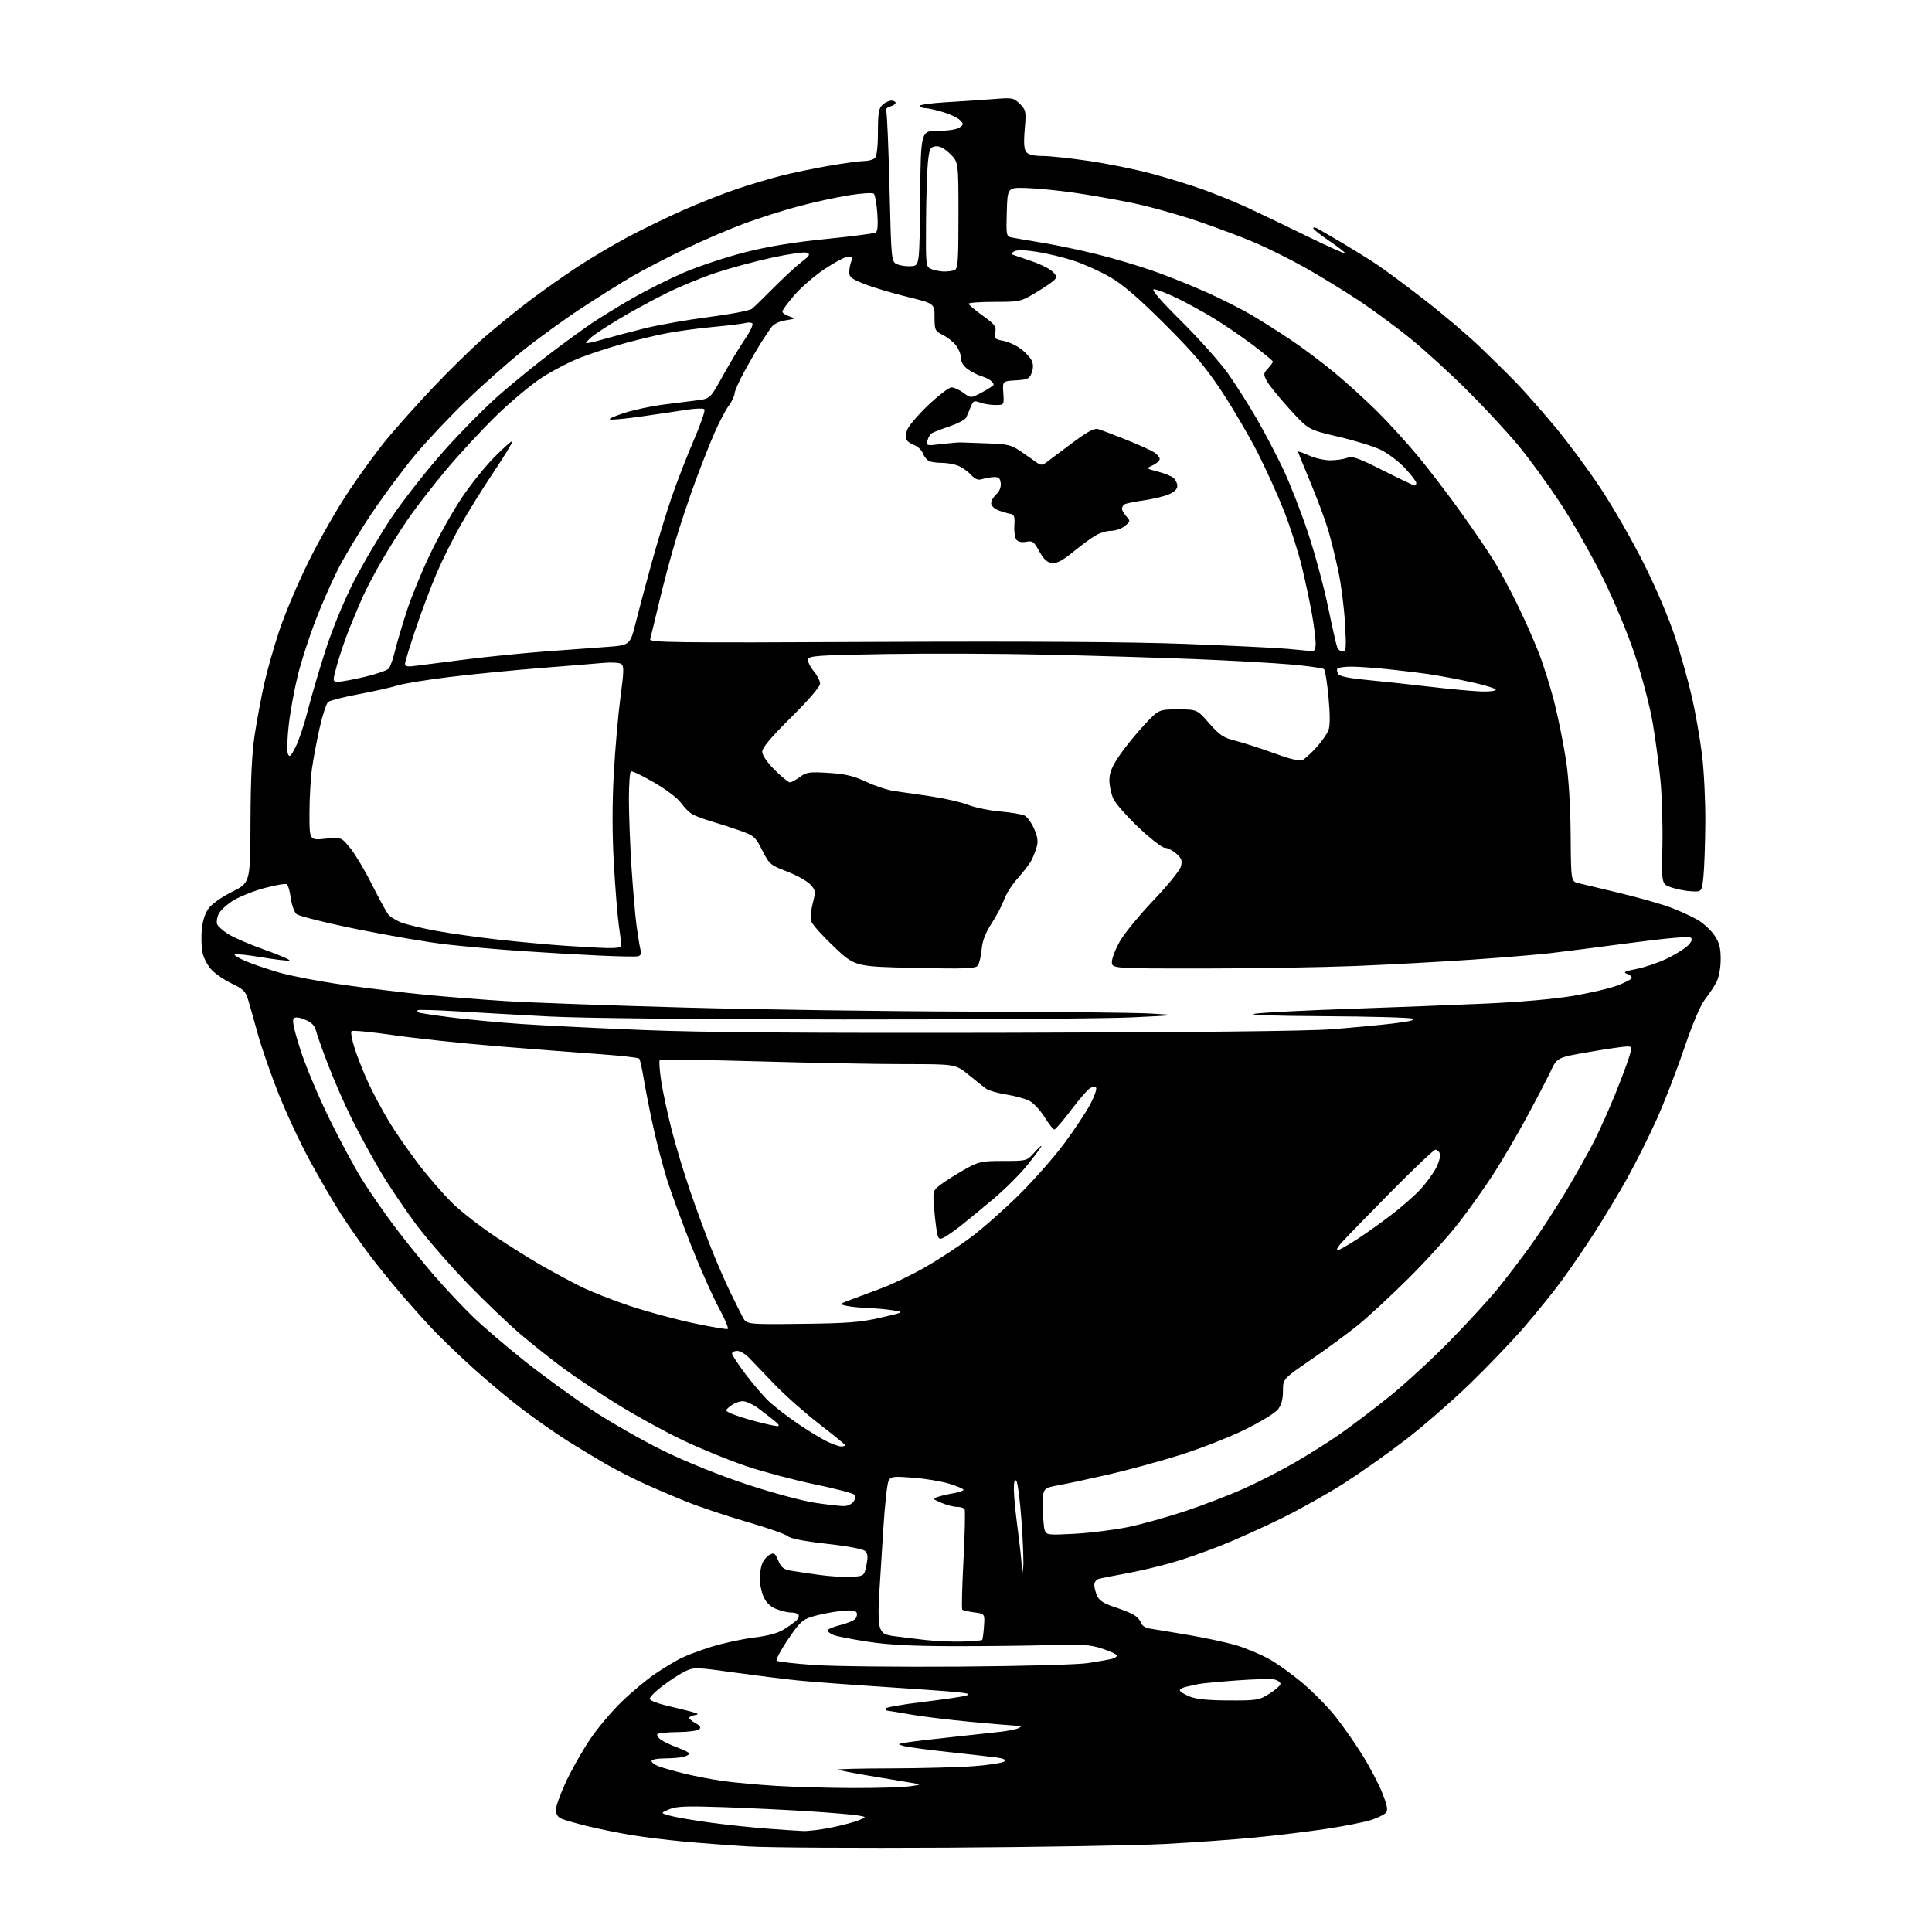 <?xml version="1.0" encoding="UTF-8" standalone="no"?>
<svg 
  version="1.1" 
  xmlns="http://www.w3.org/2000/svg" 
  xmlns:xlink="http://www.w3.org/1999/xlink" 
  xmlns:svg="http://www.w3.org/2000/svg"
  xmlns:rdf="http://www.w3.org/1999/02/22-rdf-syntax-ns#"
  xmlns:cc="http://creativecommons.org/ns#"
  xmlns:dc="http://purl.org/dc/elements/1.1/"
  viewBox="0 0 768 768"
  width="768"
  height="768"
>
<style>svg {background-color: white; }</style>"
<path stroke="none" fill="black" fill-rule="evenodd" d="M377.00,734.47C340.98,734.68 305.20,734.47 297.50,733.99C289.80,733.52 278.10,732.63 271.50,732.02C264.90,731.40 255.45,730.22 250.50,729.39C245.55,728.56 237.90,727.00 233.50,725.92C229.10,724.84 224.49,723.52 223.25,723.00C221.73,722.35 221.00,721.19 221.00,719.42C221.00,717.98 222.80,712.95 225.00,708.26C227.20,703.56 231.43,696.07 234.41,691.61C237.38,687.15 243.12,680.32 247.16,676.43C251.19,672.54 257.20,667.54 260.50,665.32C263.80,663.10 268.30,660.37 270.50,659.26C272.70,658.14 278.16,656.08 282.64,654.67C287.11,653.26 294.76,651.59 299.64,650.96C306.27,650.11 309.51,649.15 312.50,647.16C314.70,645.70 316.81,644.08 317.18,643.55C317.56,643.03 317.65,642.24 317.38,641.80C317.10,641.36 315.77,641.00 314.41,641.00C313.05,641.00 310.36,640.34 308.43,639.54C306.05,638.54 304.46,636.95 303.46,634.57C302.66,632.64 302.00,629.50 302.00,627.60C302.00,625.69 302.43,623.00 302.95,621.63C303.48,620.25 304.82,618.63 305.93,618.04C307.71,617.09 308.13,617.37 309.37,620.35C310.48,622.99 311.52,623.87 314.14,624.32C315.99,624.64 321.10,625.41 325.50,626.02C329.90,626.64 335.75,627.00 338.50,626.82C343.50,626.50 343.50,626.50 344.40,622.19C345.10,618.88 344.99,617.57 343.90,616.55C343.07,615.76 336.87,614.59 328.66,613.68C319.68,612.68 314.24,611.62 313.16,610.66C312.25,609.84 305.03,607.31 297.12,605.03C289.21,602.74 278.41,599.14 273.12,597.02C267.83,594.90 259.95,591.53 255.60,589.54C251.26,587.55 244.51,584.08 240.60,581.83C236.70,579.58 229.90,575.47 225.50,572.70C221.10,569.92 213.21,564.41 207.96,560.45C202.72,556.49 193.72,548.98 187.96,543.76C182.21,538.54 175.01,531.62 171.97,528.38C168.93,525.15 163.49,519.08 159.88,514.90C156.28,510.73 150.60,503.73 147.26,499.35C143.93,494.97 138.72,487.54 135.69,482.84C132.66,478.15 127.03,468.50 123.17,461.40C119.31,454.31 113.67,442.20 110.62,434.50C107.58,426.80 103.91,416.23 102.47,411.00C101.03,405.77 99.32,399.71 98.67,397.52C97.66,394.07 96.75,393.17 91.92,390.87C88.86,389.40 85.16,386.79 83.71,385.07C82.26,383.35 80.78,380.36 80.42,378.42C80.06,376.49 79.96,372.52 80.20,369.61C80.47,366.32 81.48,363.14 82.85,361.21C84.15,359.39 88.04,356.62 92.28,354.50C99.50,350.88 99.50,350.88 99.57,326.69C99.63,309.73 100.13,299.36 101.26,292.00C102.15,286.23 103.83,277.23 104.98,272.00C106.14,266.77 108.89,257.10 111.09,250.50C113.30,243.90 118.52,231.57 122.71,223.11C126.90,214.65 134.04,202.15 138.59,195.34C143.14,188.52 149.91,179.25 153.63,174.73C157.36,170.20 165.60,160.98 171.95,154.24C178.30,147.50 187.47,138.52 192.32,134.28C197.18,130.05 205.28,123.47 210.32,119.65C215.37,115.84 223.78,109.90 229.01,106.44C234.24,102.99 243.24,97.63 249.01,94.52C254.78,91.41 264.90,86.49 271.50,83.57C278.10,80.65 287.73,76.85 292.89,75.12C298.05,73.39 305.93,71.04 310.39,69.89C314.85,68.75 323.45,66.96 329.50,65.91C335.55,64.87 341.87,64.01 343.55,64.01C345.23,64.00 347.14,63.46 347.80,62.80C348.56,62.04 349.00,58.23 349.00,52.45C349.00,44.87 349.31,43.03 350.83,41.65C351.83,40.74 353.41,40.00 354.33,40.00C355.25,40.00 356.00,40.40 356.00,40.88C356.00,41.37 355.04,42.02 353.87,42.32C352.49,42.69 351.94,43.41 352.32,44.38C352.63,45.21 353.21,59.00 353.60,75.03C354.31,104.17 354.31,104.17 356.85,105.13C358.25,105.66 360.76,105.96 362.44,105.80C365.50,105.50 365.50,105.50 365.77,78.75C366.03,52.00 366.03,52.00 372.83,52.00C376.87,52.00 380.35,51.47 381.42,50.68C383.10,49.46 383.11,49.25 381.56,47.71C380.65,46.80 377.60,45.36 374.77,44.52C371.95,43.69 368.85,43.00 367.88,43.00C366.91,43.00 365.88,42.61 365.59,42.14C365.29,41.67 370.11,40.99 376.28,40.63C382.45,40.27 390.95,39.70 395.17,39.37C402.47,38.79 402.97,38.88 405.41,41.32C407.86,43.77 407.95,44.26 407.35,51.42C406.89,56.83 407.07,59.38 407.98,60.47C408.81,61.48 411.00,62.00 414.37,62.00C417.19,62.01 425.50,62.89 432.83,63.97C440.16,65.05 451.29,67.30 457.57,68.98C463.84,70.65 473.14,73.51 478.24,75.34C483.33,77.16 491.31,80.42 495.97,82.58C500.63,84.73 511.15,89.78 519.35,93.79C527.55,97.80 534.44,100.90 534.66,100.67C534.88,100.45 532.14,98.29 528.57,95.88C524.99,93.47 522.05,91.15 522.03,90.71C522.01,90.28 522.79,90.35 523.76,90.87C524.72,91.39 529.09,93.93 533.47,96.51C537.84,99.10 544.02,102.94 547.19,105.05C550.37,107.16 558.94,113.51 566.23,119.17C573.53,124.82 583.50,133.29 588.39,137.97C593.27,142.66 599.88,149.21 603.08,152.52C606.27,155.84 613.01,163.49 618.05,169.52C623.10,175.56 631.26,186.57 636.20,194.00C641.14,201.43 648.92,214.97 653.48,224.09C658.34,233.79 663.53,246.01 665.96,253.51C668.26,260.56 671.26,271.32 672.64,277.42C674.02,283.51 675.79,293.66 676.57,299.96C677.36,306.27 677.95,318.42 677.89,326.96C677.83,335.51 677.49,345.20 677.14,348.50C676.50,354.50 676.50,354.50 672.50,354.32C670.30,354.22 666.70,353.54 664.50,352.81C660.50,351.48 660.50,351.48 660.83,336.49C661.01,328.25 660.66,316.43 660.06,310.23C659.45,304.03 658.06,293.69 656.96,287.25C655.86,280.81 652.71,268.79 649.96,260.52C647.06,251.80 641.65,238.79 637.05,229.50C632.70,220.70 625.15,207.43 620.26,200.00C615.37,192.57 607.83,182.22 603.49,177.00C599.15,171.78 590.18,162.08 583.55,155.47C576.92,148.85 566.77,139.57 561.00,134.85C555.23,130.14 545.63,123.07 539.68,119.16C533.73,115.24 524.33,109.49 518.79,106.38C513.24,103.27 504.61,98.95 499.60,96.77C494.60,94.60 484.09,90.63 476.26,87.96C468.43,85.29 456.51,81.97 449.76,80.60C443.02,79.22 432.55,77.39 426.50,76.54C420.45,75.68 412.12,74.87 408.00,74.74C400.50,74.50 400.50,74.50 400.21,84.22C399.94,93.65 400.00,93.96 402.21,94.41C403.47,94.67 409.00,95.62 414.50,96.53C420.00,97.44 429.70,99.48 436.05,101.06C442.41,102.64 452.29,105.56 458.01,107.55C463.73,109.54 473.37,113.39 479.43,116.10C485.48,118.81 493.60,122.90 497.47,125.19C501.34,127.47 508.42,131.96 513.21,135.17C518.01,138.38 525.88,144.29 530.71,148.32C535.55,152.34 543.10,159.21 547.50,163.58C551.90,167.95 559.15,175.90 563.60,181.25C568.06,186.60 575.96,196.95 581.16,204.24C586.35,211.53 592.23,220.20 594.21,223.50C596.20,226.80 600.05,234.00 602.78,239.50C605.51,245.00 609.43,253.78 611.49,259.00C613.56,264.23 616.52,273.68 618.07,280.00C619.63,286.32 621.65,296.45 622.56,302.50C623.58,309.28 624.27,320.58 624.36,331.94C624.50,350.37 624.50,350.37 627.50,351.08C629.15,351.46 636.58,353.24 644.00,355.03C651.42,356.82 660.42,359.38 664.00,360.71C667.58,362.05 672.41,364.25 674.74,365.60C677.07,366.96 680.11,369.73 681.49,371.77C683.46,374.67 684.00,376.72 684.00,381.28C684.00,384.70 683.32,388.42 682.36,390.30C681.46,392.06 679.40,395.18 677.78,397.24C675.93,399.60 672.86,406.82 669.49,416.75C666.55,425.42 661.65,438.06 658.61,444.85C655.56,451.64 650.27,462.21 646.86,468.35C643.44,474.48 637.43,484.46 633.50,490.53C629.56,496.59 623.71,505.12 620.49,509.47C617.27,513.82 610.74,521.91 605.98,527.44C601.22,532.97 591.44,543.18 584.26,550.13C577.08,557.07 565.55,567.10 558.63,572.42C551.72,577.73 540.78,585.46 534.33,589.59C527.87,593.72 516.71,599.98 509.54,603.51C502.37,607.04 491.55,611.90 485.50,614.32C479.45,616.74 470.45,619.88 465.50,621.29C460.55,622.71 452.45,624.60 447.50,625.49C442.55,626.39 437.71,627.35 436.75,627.63C435.79,627.91 435.00,628.98 435.00,630.02C435.00,631.06 435.52,633.04 436.15,634.42C436.94,636.17 438.84,637.44 442.40,638.60C445.20,639.52 448.71,640.88 450.18,641.62C451.65,642.37 453.14,643.87 453.49,644.95C453.88,646.21 455.28,647.11 457.31,647.42C459.06,647.68 466.03,648.84 472.78,649.99C479.53,651.14 488.08,653.00 491.78,654.13C495.48,655.26 501.20,657.67 504.50,659.50C507.80,661.33 513.90,665.73 518.06,669.28C522.21,672.82 527.95,678.66 530.80,682.25C533.66,685.84 538.42,692.63 541.37,697.34C544.33,702.05 547.95,708.90 549.41,712.56C551.42,717.57 551.80,719.54 550.96,720.55C550.35,721.29 547.74,722.59 545.17,723.44C542.60,724.29 534.65,725.87 527.50,726.96C520.35,728.05 507.52,729.61 499.00,730.43C490.48,731.26 474.27,732.42 463.00,733.01C451.73,733.60 413.02,734.26 377.00,734.47zM319.29,727.86C321.38,727.94 326.54,727.29 330.76,726.42C334.98,725.54 339.80,724.25 341.47,723.55C344.50,722.26 344.50,722.26 341.00,721.66C339.07,721.32 330.52,720.60 322.00,720.04C313.48,719.49 298.18,718.74 288.00,718.39C272.80,717.86 268.87,718.01 266.00,719.23C262.50,720.72 262.50,720.72 266.50,721.81C268.70,722.41 275.68,723.61 282.00,724.47C288.32,725.33 298.45,726.42 304.50,726.88C310.55,727.34 317.21,727.78 319.29,727.86zM339.00,710.77C348.62,710.80 358.75,710.50 361.50,710.11C366.50,709.40 366.50,709.40 362.00,708.64C359.52,708.22 352.11,706.98 345.53,705.89C338.95,704.79 333.36,703.69 333.11,703.45C332.87,703.20 342.53,702.98 354.58,702.95C366.64,702.92 381.38,702.52 387.34,702.06C393.30,701.60 398.64,700.76 399.21,700.19C399.92,699.48 398.88,698.98 395.87,698.59C393.47,698.28 384.87,697.30 376.77,696.43C368.67,695.55 360.80,694.49 359.27,694.07C356.58,693.33 356.61,693.29 360.50,692.64C362.70,692.27 370.80,691.31 378.50,690.50C386.20,689.68 394.98,688.73 398.00,688.38C401.02,688.02 404.18,687.36 405.00,686.90C406.20,686.23 406.11,686.05 404.50,686.03C403.40,686.01 395.30,685.33 386.50,684.52C377.70,683.71 366.68,682.37 362.00,681.54C357.32,680.71 353.16,680.03 352.75,680.02C352.34,680.01 352.00,679.63 352.00,679.17C352.00,678.71 358.64,677.54 366.75,676.57C374.86,675.60 382.62,674.46 384.00,674.04C385.97,673.43 385.12,673.13 380.00,672.62C376.43,672.27 362.93,671.30 350.00,670.47C337.07,669.64 322.23,668.52 317.00,667.99C311.77,667.46 300.41,666.03 291.74,664.83C276.77,662.74 275.81,662.72 272.44,664.33C270.48,665.26 266.42,667.88 263.41,670.16C260.40,672.43 258.09,674.79 258.29,675.40C258.48,676.00 261.31,677.13 264.57,677.90C267.83,678.67 272.30,679.77 274.50,680.34C277.64,681.16 278.02,681.47 276.25,681.76C275.01,681.97 274.00,682.48 274.00,682.90C274.00,683.32 275.13,684.27 276.52,685.01C278.28,685.95 278.72,686.68 277.99,687.41C277.41,687.99 273.60,688.49 269.51,688.52C265.42,688.56 261.75,688.91 261.36,689.31C260.97,689.70 261.51,690.67 262.57,691.47C263.63,692.27 266.64,693.70 269.25,694.66C271.86,695.61 274.00,696.70 274.00,697.08C274.00,697.46 272.99,698.04 271.75,698.37C270.51,698.70 267.14,698.98 264.25,698.99C261.34,698.99 259.00,699.46 259.00,700.02C259.00,700.59 260.24,701.53 261.75,702.11C263.26,702.69 267.88,704.00 272.00,705.02C276.12,706.04 283.10,707.37 287.50,707.99C291.90,708.60 301.35,709.47 308.50,709.91C315.65,710.35 329.38,710.74 339.00,710.77zM488.40,675.95C499.69,676.00 500.51,675.86 504.64,673.25C507.04,671.74 509.00,669.99 509.00,669.36C509.00,668.73 507.95,667.95 506.67,667.63C505.39,667.31 498.52,667.48 491.42,668.01C484.31,668.54 477.60,669.18 476.50,669.43C475.40,669.68 473.26,670.14 471.75,670.46C470.24,670.78 469.00,671.43 469.00,671.91C469.00,672.39 470.69,673.49 472.75,674.34C475.39,675.44 480.01,675.91 488.40,675.95zM381.50,662.50C406.37,662.32 428.54,661.71 432.50,661.10C436.35,660.50 440.51,659.78 441.75,659.49C442.99,659.20 444.00,658.58 444.00,658.12C444.00,657.65 441.41,656.42 438.25,655.39C433.31,653.77 430.32,653.56 417.00,653.96C408.48,654.21 391.38,654.40 379.00,654.38C362.95,654.36 353.26,653.86 345.21,652.63C339.00,651.69 332.81,650.50 331.46,649.98C330.11,649.47 329.00,648.63 329.00,648.12C329.00,647.62 331.23,646.67 333.95,646.01C336.67,645.36 339.41,644.21 340.04,643.46C340.66,642.70 340.85,641.57 340.46,640.93C339.97,640.14 337.89,639.98 333.89,640.43C330.68,640.80 325.90,641.74 323.27,642.52C318.98,643.80 317.97,644.73 313.25,651.68C310.37,655.93 308.34,659.74 308.75,660.15C309.16,660.55 315.80,661.32 323.50,661.86C331.20,662.39 357.30,662.68 381.50,662.50zM382.77,652.54C386.76,652.41 390.21,652.12 390.42,651.90C390.63,651.68 390.96,649.26 391.15,646.51C391.50,641.52 391.50,641.52 387.27,640.95C384.94,640.63 382.80,640.14 382.51,639.85C382.23,639.56 382.44,630.66 383.00,620.07C383.55,609.48 383.75,600.40 383.44,599.91C383.13,599.41 381.77,599.00 380.41,599.00C379.05,599.00 376.26,598.27 374.22,597.39C370.54,595.80 370.53,595.77 373.00,594.97C374.38,594.53 377.19,593.88 379.25,593.54C381.31,593.19 383.00,592.59 382.99,592.20C382.99,591.82 380.40,590.72 377.24,589.77C374.08,588.82 367.61,587.75 362.85,587.39C355.04,586.80 354.11,586.92 353.22,588.62C352.67,589.65 351.72,598.38 351.11,608.00C350.50,617.62 349.73,629.77 349.42,635.00C349.08,640.54 349.26,645.60 349.85,647.14C350.70,649.34 351.69,649.90 355.68,650.43C358.33,650.79 363.88,651.46 368.00,651.93C372.12,652.40 378.77,652.67 382.77,652.54zM406.74,623.03C406.97,621.12 406.67,612.81 406.07,604.56C405.46,596.32 404.53,589.13 403.99,588.59C403.34,587.94 403.01,589.13 403.02,592.05C403.03,594.50 403.70,601.45 404.51,607.50C405.32,613.55 406.06,620.30 406.15,622.50C406.32,626.50 406.32,626.50 406.74,623.03zM427.28,609.69C433.45,609.35 442.99,608.15 448.47,607.02C453.95,605.88 464.30,602.99 471.47,600.59C478.64,598.20 489.03,594.19 494.57,591.70C500.11,589.21 509.11,584.60 514.57,581.45C520.03,578.31 528.10,573.24 532.50,570.17C536.90,567.11 545.67,560.46 552.00,555.40C558.33,550.33 569.37,540.18 576.54,532.84C583.71,525.50 592.29,516.12 595.61,512.00C598.93,507.88 604.59,500.45 608.19,495.50C611.79,490.55 618.11,480.88 622.24,474.00C626.36,467.12 631.60,457.80 633.87,453.28C636.13,448.76 639.85,440.43 642.13,434.78C644.41,429.13 646.86,422.59 647.59,420.25C648.86,416.14 648.83,416.00 646.70,415.99C645.49,415.98 638.76,416.96 631.74,418.17C618.98,420.36 618.98,420.36 616.35,425.93C614.91,428.99 610.56,437.35 606.68,444.50C602.80,451.65 596.86,461.77 593.46,467.00C590.07,472.23 584.00,480.77 579.96,486.00C575.93,491.23 566.97,501.13 560.06,508.01C553.15,514.89 544.12,523.26 540.00,526.61C535.88,529.96 527.44,536.18 521.25,540.42C510.00,548.14 510.00,548.14 510.00,552.94C510.00,556.24 509.37,558.53 507.97,560.31C506.85,561.73 500.89,565.36 494.72,568.37C488.55,571.39 476.98,575.90 469.00,578.41C461.02,580.91 448.43,584.35 441.00,586.06C433.57,587.77 424.57,589.70 421.00,590.36C414.50,591.55 414.50,591.55 414.54,599.02C414.57,603.14 414.92,607.36 415.32,608.40C416.00,610.17 416.86,610.26 427.28,609.69zM335.90,598.67C337.22,598.58 338.78,597.72 339.38,596.78C340.09,595.64 340.12,594.72 339.47,594.07C338.93,593.53 331.94,591.72 323.94,590.06C315.93,588.39 303.85,585.19 297.08,582.95C290.31,580.70 278.86,576.05 271.63,572.61C264.41,569.18 252.56,562.67 245.31,558.16C238.06,553.65 228.38,547.20 223.81,543.82C219.24,540.44 211.68,534.43 207.00,530.46C202.32,526.50 192.88,517.46 186.00,510.38C179.12,503.29 169.90,492.70 165.50,486.84C161.10,480.97 154.73,471.52 151.34,465.84C147.95,460.15 142.83,450.77 139.95,445.00C137.08,439.23 132.83,429.55 130.51,423.50C128.19,417.45 125.98,411.23 125.61,409.68C125.13,407.70 123.86,406.42 121.33,405.37C118.92,404.36 117.41,404.19 116.73,404.87C116.05,405.55 116.95,409.66 119.45,417.41C121.50,423.75 126.66,436.04 130.92,444.72C135.18,453.40 141.06,464.32 143.99,469.00C146.91,473.68 152.68,482.00 156.81,487.50C160.93,493.00 168.02,501.77 172.55,507.00C177.09,512.23 184.11,519.68 188.15,523.58C192.19,527.47 201.35,535.31 208.50,541.00C215.65,546.69 227.57,555.37 235.00,560.30C242.43,565.22 255.25,572.55 263.50,576.60C272.62,581.06 285.56,586.29 296.50,589.93C306.72,593.33 318.61,596.55 324.00,597.38C329.23,598.19 334.58,598.77 335.90,598.67zM334.25,574.97C335.21,574.99 336.00,574.79 336.00,574.53C336.00,574.27 331.39,570.49 325.75,566.14C320.11,561.78 312.12,554.71 308.00,550.43C303.88,546.15 299.30,541.37 297.83,539.82C296.36,538.27 294.22,537.00 293.08,537.00C291.93,537.00 291.00,537.48 291.00,538.07C291.00,538.67 293.44,542.38 296.42,546.32C299.41,550.27 303.57,555.12 305.67,557.09C307.78,559.06 312.65,562.84 316.50,565.49C320.35,568.14 325.52,571.35 328.00,572.63C330.48,573.90 333.29,574.96 334.25,574.97zM309.00,566.92C309.99,566.94 309.65,566.26 308.00,564.92C306.62,563.80 303.74,561.56 301.60,559.94C299.45,558.32 296.60,557.00 295.26,557.00C293.91,557.00 291.75,557.84 290.45,558.86C288.09,560.72 288.09,560.72 290.79,561.96C292.28,562.64 296.65,564.03 300.50,565.05C304.35,566.06 308.18,566.90 309.00,566.92zM289.29,528.28C289.72,528.03 288.08,524.16 285.64,519.67C283.20,515.18 278.28,504.07 274.70,495.00C271.12,485.93 266.84,474.23 265.19,469.00C263.54,463.77 261.06,454.32 259.68,448.00C258.29,441.68 256.61,433.12 255.93,429.00C255.25,424.88 254.43,421.19 254.10,420.81C253.77,420.43 246.75,419.63 238.50,419.05C230.25,418.46 212.03,417.05 198.00,415.91C183.97,414.77 165.30,412.78 156.50,411.50C147.70,410.22 140.16,409.49 139.74,409.89C139.32,410.29 139.93,413.52 141.09,417.06C142.25,420.60 144.65,426.65 146.44,430.50C148.22,434.35 151.77,441.01 154.33,445.30C156.88,449.59 162.32,457.49 166.43,462.84C170.53,468.20 176.73,475.29 180.20,478.61C183.66,481.93 191.22,487.79 197.00,491.63C202.78,495.48 211.10,500.67 215.50,503.18C219.90,505.69 226.72,509.36 230.65,511.33C234.58,513.31 243.36,516.78 250.15,519.06C256.94,521.33 268.35,524.43 275.50,525.95C282.65,527.47 288.85,528.52 289.29,528.28zM318.65,526.25C336.99,526.04 342.03,525.65 350.00,523.81C359.50,521.62 359.50,521.62 355.00,520.88C352.52,520.48 348.02,520.06 345.00,519.96C341.98,519.85 338.15,519.46 336.50,519.09C333.51,518.42 333.52,518.41 338.50,516.55C341.25,515.53 346.88,513.42 351.00,511.86C355.12,510.31 362.77,506.60 367.98,503.62C373.19,500.63 381.26,495.34 385.92,491.86C390.57,488.38 399.16,480.80 405.01,475.02C410.87,469.23 419.00,460.00 423.08,454.50C427.16,449.00 431.84,441.94 433.48,438.81C435.11,435.68 436.10,432.77 435.68,432.34C435.25,431.92 434.14,432.04 433.20,432.62C432.27,433.20 428.90,437.13 425.71,441.34C422.53,445.55 419.56,449.00 419.11,449.00C418.67,449.00 416.92,446.78 415.23,444.07C413.55,441.36 410.84,438.45 409.22,437.61C407.59,436.77 403.45,435.63 400.00,435.08C396.56,434.52 392.95,433.49 392.00,432.78C391.04,432.08 387.91,429.59 385.04,427.25C379.82,423.00 379.82,423.00 359.66,423.00C348.57,423.00 322.26,422.51 301.19,421.90C280.12,421.29 262.60,421.07 262.27,421.40C261.93,421.74 262.19,425.50 262.84,429.76C263.49,434.01 265.35,442.68 266.96,449.00C268.58,455.32 271.91,466.36 274.36,473.52C276.82,480.68 280.63,491.03 282.82,496.52C285.02,502.01 288.34,509.65 290.21,513.50C292.09,517.35 294.33,521.85 295.20,523.50C296.79,526.50 296.79,526.50 318.65,526.25zM531.67,497.00C532.23,497.00 535.55,495.15 539.05,492.89C542.54,490.63 548.80,486.20 552.95,483.03C557.10,479.87 562.38,475.24 564.68,472.74C566.98,470.24 569.79,466.38 570.92,464.16C572.05,461.93 572.71,459.41 572.38,458.56C572.06,457.70 571.27,457.00 570.63,457.00C570.00,457.00 561.82,464.76 552.45,474.25C543.09,483.74 534.36,492.74 533.04,494.25C531.73,495.76 531.11,497.00 531.67,497.00zM375.36,491.84C373.52,492.80 373.14,492.64 372.63,490.73C372.30,489.50 371.74,485.08 371.38,480.90C370.74,473.30 370.74,473.30 374.12,470.77C375.98,469.37 380.20,466.72 383.50,464.86C389.12,461.72 390.10,461.50 398.83,461.50C408.10,461.50 408.18,461.48 411.08,458.23C412.69,456.44 414.00,455.22 414.00,455.54C414.00,455.85 411.59,459.13 408.64,462.83C405.69,466.53 399.50,472.72 394.89,476.59C390.27,480.46 384.48,485.22 382.00,487.18C379.52,489.13 376.54,491.23 375.36,491.84zM401.50,410.53C473.05,410.38 519.82,409.87 529.00,409.17C536.98,408.55 548.00,407.52 553.50,406.88C560.31,406.08 562.86,405.46 561.50,404.92C560.40,404.49 544.65,404.05 526.50,403.95C505.20,403.82 495.45,403.47 499.00,402.95C502.02,402.50 518.67,401.65 536.00,401.05C553.33,400.45 577.75,399.51 590.28,398.95C604.10,398.34 617.85,397.13 625.25,395.88C631.96,394.74 639.81,392.92 642.70,391.84C645.60,390.76 648.22,389.45 648.55,388.93C648.87,388.41 648.12,387.61 646.89,387.16C645.04,386.47 645.67,386.13 650.58,385.16C653.83,384.52 659.20,382.70 662.50,381.12C665.80,379.53 669.55,377.23 670.83,376.00C672.37,374.53 672.83,373.43 672.18,372.78C671.53,372.13 663.23,372.84 647.84,374.87C635.00,376.57 620.67,378.40 616.00,378.94C611.33,379.48 597.60,380.61 585.50,381.46C573.40,382.30 552.48,383.44 539.00,383.99C525.52,384.53 498.19,384.99 478.25,384.99C442.00,385.00 442.00,385.00 442.00,382.37C442.00,380.93 443.44,377.21 445.21,374.12C446.97,371.03 452.99,363.70 458.57,357.84C464.33,351.81 469.04,345.96 469.45,344.36C470.03,342.05 469.67,341.12 467.52,339.27C466.07,338.02 464.04,337.00 463.01,337.00C461.98,337.00 457.33,333.40 452.68,329.00C448.03,324.60 443.50,319.47 442.61,317.60C441.73,315.73 441.00,312.40 441.00,310.21C441.00,307.22 441.99,304.77 444.97,300.36C447.15,297.14 451.56,291.69 454.78,288.25C460.63,282.00 460.63,282.00 468.23,282.00C475.83,282.00 475.83,282.00 480.69,287.54C484.81,292.24 486.38,293.28 491.02,294.44C494.04,295.19 500.94,297.41 506.36,299.38C513.38,301.93 516.72,302.69 517.95,302.03C518.90,301.52 521.34,299.26 523.38,297.00C525.42,294.74 527.54,291.72 528.08,290.28C528.74,288.56 528.75,284.09 528.11,277.20C527.58,271.45 526.77,266.40 526.32,265.99C525.87,265.57 519.88,264.74 513.00,264.13C506.12,263.53 489.02,262.57 475.00,262.00C460.98,261.44 434.43,260.64 416.00,260.23C397.57,259.81 368.78,259.71 352.01,259.99C324.98,260.44 321.49,260.68 321.21,262.12C321.04,263.01 322.05,265.10 323.45,266.76C324.85,268.43 326.00,270.68 326.00,271.77C326.00,272.96 321.45,278.25 314.50,285.14C306.53,293.04 303.00,297.23 303.00,298.81C303.00,300.22 304.91,303.01 307.95,306.05C310.68,308.77 313.39,311.00 313.99,311.00C314.59,311.00 316.39,310.03 317.98,308.86C320.58,306.94 321.78,306.77 329.40,307.24C336.06,307.66 339.34,308.44 344.43,310.82C348.01,312.50 353.09,314.15 355.72,314.50C358.35,314.84 364.90,315.78 370.28,316.59C375.65,317.39 382.25,318.92 384.94,319.98C387.62,321.03 393.35,322.21 397.66,322.58C401.97,322.96 406.33,323.70 407.34,324.22C408.36,324.74 410.04,327.09 411.07,329.43C412.47,332.59 412.73,334.46 412.09,336.70C411.61,338.36 410.65,340.80 409.96,342.11C409.26,343.42 406.85,346.56 404.60,349.09C402.34,351.61 399.89,355.44 399.15,357.59C398.41,359.74 396.20,363.97 394.23,366.99C391.72,370.86 390.53,373.96 390.20,377.49C389.95,380.25 389.25,383.13 388.63,383.89C387.72,385.04 383.31,385.19 363.69,384.76C339.86,384.24 339.86,384.24 331.54,376.37C326.96,372.04 322.89,367.50 322.51,366.28C322.12,365.06 322.38,361.80 323.09,359.04C324.31,354.27 324.26,353.90 322.04,351.54C320.76,350.18 316.61,347.88 312.82,346.43C306.24,343.92 305.79,343.53 303.03,338.06C300.33,332.71 299.73,332.17 294.32,330.25C291.12,329.11 286.02,327.46 283.00,326.58C279.98,325.70 276.48,324.40 275.24,323.70C274.00,323.00 271.98,320.97 270.74,319.20C269.48,317.38 264.80,313.82 260.03,311.06C255.38,308.36 251.22,306.37 250.78,306.63C250.35,306.90 250.00,311.94 250.00,317.83C250.00,323.72 250.46,335.73 251.02,344.52C251.59,353.31 252.49,363.80 253.02,367.83C253.56,371.86 254.27,376.21 254.59,377.49C255.02,379.21 254.71,379.91 253.42,380.16C252.45,380.35 245.10,380.19 237.08,379.80C229.06,379.42 215.30,378.61 206.50,378.00C197.70,377.40 184.65,376.24 177.50,375.43C170.35,374.62 154.38,371.90 142.00,369.38C129.62,366.87 118.77,364.16 117.87,363.36C116.98,362.56 115.95,359.70 115.59,357.00C115.24,354.29 114.51,351.82 113.98,351.49C113.45,351.16 109.44,351.86 105.05,353.05C100.67,354.23 95.03,356.50 92.52,358.09C90.02,359.68 87.47,362.08 86.85,363.42C86.24,364.77 86.00,366.56 86.32,367.39C86.64,368.23 88.65,370.02 90.79,371.36C92.92,372.71 99.50,375.53 105.41,377.63C111.32,379.73 115.64,381.62 115.02,381.83C114.40,382.03 109.38,381.45 103.86,380.52C98.34,379.60 93.57,379.09 93.27,379.40C92.97,379.70 94.92,380.89 97.61,382.05C100.30,383.20 106.28,385.24 110.89,386.58C115.51,387.92 126.99,390.12 136.39,391.46C145.80,392.80 160.47,394.58 169.00,395.42C177.53,396.25 192.15,397.41 201.50,397.98C210.85,398.56 242.57,399.70 272.00,400.51C301.43,401.32 352.73,402.04 386.00,402.12C419.27,402.19 451.45,402.54 457.50,402.89C468.50,403.53 468.50,403.53 450.00,404.42C439.82,404.91 388.30,405.28 335.50,405.25C277.12,405.22 231.07,404.75 218.00,404.05C206.18,403.42 189.76,402.50 181.53,402.00C173.30,401.51 166.36,401.31 166.11,401.55C165.87,401.80 165.85,402.18 166.08,402.39C166.31,402.61 172.12,403.51 179.00,404.39C185.88,405.28 198.70,406.48 207.50,407.07C216.30,407.66 238.12,408.74 256.00,409.46C279.13,410.40 321.09,410.71 401.50,410.53zM241.25,376.86C245.27,376.96 246.99,376.62 246.98,375.75C246.97,375.06 246.53,371.51 246.00,367.86C245.47,364.22 244.58,353.19 244.02,343.36C243.35,331.46 243.34,319.51 243.99,307.54C244.54,297.67 245.73,284.01 246.64,277.19C248.06,266.62 248.09,264.67 246.90,263.90C246.13,263.41 243.03,263.23 240.00,263.50C236.97,263.78 225.72,264.69 215.00,265.54C204.28,266.39 188.07,267.98 179.00,269.08C169.93,270.18 160.47,271.72 158.00,272.49C155.53,273.27 148.60,274.82 142.62,275.94C136.64,277.06 131.15,278.46 130.44,279.05C129.72,279.65 128.21,284.27 127.07,289.32C125.94,294.37 124.56,301.65 124.02,305.50C123.48,309.35 123.03,317.35 123.02,323.28C123.00,334.06 123.00,334.06 129.33,333.41C135.67,332.76 135.67,332.76 139.22,337.13C141.17,339.53 145.04,346.00 147.80,351.50C150.57,357.00 153.47,362.34 154.24,363.37C155.01,364.40 157.41,365.91 159.57,366.73C161.73,367.56 168.00,369.05 173.50,370.05C179.00,371.06 190.03,372.61 198.00,373.50C205.97,374.39 217.68,375.47 224.00,375.91C230.32,376.35 238.09,376.78 241.25,376.86zM117.49,296.97C118.77,294.48 120.95,287.96 122.34,282.47C123.74,276.99 126.94,266.11 129.46,258.30C132.15,249.97 136.74,238.82 140.58,231.30C144.17,224.26 150.87,212.88 155.46,206.00C160.05,199.12 169.43,187.16 176.31,179.41C183.18,171.67 193.48,161.29 199.19,156.36C204.90,151.43 214.06,144.01 219.54,139.88C225.02,135.74 232.20,130.54 235.50,128.32C238.80,126.10 245.94,121.72 251.36,118.60C256.78,115.47 266.01,110.86 271.86,108.34C277.71,105.83 288.57,102.22 296.00,100.33C305.33,97.96 315.29,96.31 328.24,95.01C338.55,93.98 347.49,92.81 348.12,92.43C348.87,91.97 349.08,89.38 348.75,84.79C348.48,80.98 347.86,77.48 347.38,77.01C346.90,76.54 342.45,76.81 337.50,77.61C332.55,78.40 323.55,80.37 317.50,81.98C311.45,83.59 301.68,86.70 295.79,88.89C289.90,91.07 279.33,95.62 272.30,98.98C265.26,102.34 255.91,107.19 251.51,109.74C247.10,112.29 237.88,118.08 231.00,122.59C224.12,127.11 213.55,134.79 207.50,139.65C201.45,144.52 191.38,153.45 185.12,159.50C178.86,165.55 169.94,175.00 165.31,180.50C160.68,186.00 152.84,196.51 147.90,203.85C142.97,211.19 136.86,221.31 134.33,226.34C131.80,231.37 127.78,240.55 125.39,246.74C122.99,252.93 119.90,262.47 118.51,267.95C117.13,273.42 115.47,282.35 114.83,287.80C114.19,293.24 114.01,298.55 114.42,299.60C115.05,301.21 115.52,300.81 117.49,296.97zM589.31,274.89C592.62,274.95 594.87,274.60 594.55,274.08C594.24,273.57 589.82,272.25 584.74,271.13C579.66,270.02 572.35,268.64 568.50,268.07C564.65,267.50 557.13,266.58 551.79,266.02C546.45,265.46 539.84,265.00 537.10,265.00C534.36,265.00 531.90,265.36 531.62,265.80C531.35,266.24 531.51,267.20 531.97,267.95C532.51,268.83 536.41,269.64 543.15,270.27C548.84,270.80 560.25,272.03 568.50,273.00C576.75,273.98 586.11,274.82 589.31,274.89zM134.50,271.00C135.81,271.00 140.58,270.11 145.12,269.03C149.66,267.95 153.88,266.48 154.51,265.78C155.13,265.08 156.23,262.02 156.95,259.00C157.67,255.97 159.79,248.78 161.66,243.00C163.53,237.22 167.78,226.88 171.10,220.00C174.41,213.12 179.98,203.22 183.47,198.00C186.96,192.78 192.83,185.44 196.53,181.71C200.22,177.97 203.45,175.12 203.70,175.37C203.95,175.62 200.59,181.15 196.23,187.66C191.87,194.17 185.93,203.70 183.04,208.84C180.14,213.97 175.99,222.29 173.80,227.34C171.61,232.38 167.83,242.35 165.41,249.50C162.99,256.65 161.00,263.12 161.00,263.89C161.00,264.97 162.05,265.13 165.75,264.61C168.36,264.25 177.47,263.09 186.00,262.03C194.53,260.97 208.25,259.60 216.50,258.98C224.75,258.36 235.76,257.55 240.97,257.18C250.45,256.50 250.45,256.50 252.71,247.50C253.96,242.55 256.83,231.77 259.10,223.55C261.36,215.33 264.95,203.58 267.06,197.44C269.18,191.30 273.13,181.15 275.83,174.89C278.54,168.62 280.42,163.14 280.02,162.70C279.62,162.25 276.41,162.35 272.90,162.90C269.38,163.46 261.20,164.67 254.72,165.59C248.24,166.51 242.68,167.02 242.37,166.70C242.06,166.39 244.89,165.18 248.65,164.01C252.42,162.84 259.10,161.42 263.50,160.86C267.90,160.30 273.93,159.54 276.90,159.17C282.29,158.50 282.29,158.50 287.28,149.50C290.02,144.55 294.01,137.94 296.13,134.81C298.38,131.50 299.58,128.86 298.99,128.49C298.44,128.15 297.20,128.11 296.24,128.41C295.28,128.70 289.45,129.41 283.28,129.99C277.11,130.56 268.56,131.74 264.28,132.61C260.00,133.47 252.45,135.30 247.50,136.68C242.55,138.05 235.03,140.51 230.79,142.14C226.55,143.78 219.58,147.39 215.29,150.18C211.01,152.97 202.84,159.81 197.15,165.38C191.46,170.94 182.65,180.45 177.58,186.50C172.50,192.55 165.84,201.10 162.77,205.50C159.70,209.90 154.85,217.55 151.98,222.50C149.12,227.45 145.66,233.97 144.31,237.00C142.95,240.03 140.52,245.79 138.90,249.81C137.29,253.83 135.11,260.24 134.05,264.06C132.13,271.00 132.13,271.00 134.50,271.00zM521.75,258.86C522.52,258.95 523.00,257.76 523.00,255.75C523.00,253.96 522.34,248.77 521.54,244.21C520.73,239.64 518.94,231.17 517.54,225.38C516.15,219.60 512.99,209.70 510.52,203.39C508.05,197.07 503.28,186.52 499.93,179.94C496.57,173.35 490.19,162.46 485.75,155.73C479.37,146.05 474.64,140.46 463.09,128.93C452.72,118.57 446.44,113.15 441.38,110.21C437.47,107.93 430.92,104.98 426.84,103.64C422.75,102.31 416.14,100.71 412.15,100.09C407.48,99.37 404.28,99.30 403.19,99.91C401.75,100.73 401.72,100.94 403.00,101.39C403.82,101.68 407.19,102.83 410.48,103.96C413.76,105.09 417.35,106.90 418.44,108.00C420.19,109.75 420.26,110.17 418.97,111.44C418.16,112.23 414.83,114.48 411.56,116.44C405.77,119.91 405.34,120.00 395.31,120.00C389.64,120.00 385.02,120.34 385.05,120.75C385.07,121.16 387.59,123.29 390.63,125.47C395.47,128.94 396.10,129.77 395.63,132.11C395.14,134.55 395.42,134.86 398.80,135.48C400.83,135.86 403.99,137.30 405.82,138.69C407.64,140.07 409.58,142.18 410.13,143.38C410.79,144.83 410.78,146.45 410.10,148.22C409.21,150.59 408.48,150.93 403.80,151.20C398.50,151.50 398.50,151.50 398.83,156.25C399.17,161.00 399.17,161.00 395.65,161.00C393.71,161.00 390.96,160.56 389.54,160.01C387.23,159.14 386.83,159.33 385.87,161.76C385.27,163.27 384.46,165.18 384.06,166.00C383.67,166.82 380.68,168.40 377.42,169.50C374.16,170.60 370.99,171.83 370.37,172.23C369.75,172.64 368.99,173.94 368.68,175.12C368.13,177.21 368.30,177.25 374.31,176.52C377.71,176.11 381.18,175.82 382.00,175.87C382.82,175.92 387.55,176.10 392.50,176.25C400.39,176.50 401.99,176.87 405.50,179.26C407.70,180.75 410.51,182.71 411.75,183.61C413.68,185.01 414.26,185.05 415.84,183.87C416.85,183.12 421.44,179.68 426.03,176.24C432.07,171.71 434.94,170.14 436.44,170.55C437.57,170.86 442.55,172.74 447.50,174.73C452.45,176.71 457.51,178.99 458.75,179.78C459.99,180.58 461.00,181.78 461.00,182.45C461.00,183.13 459.76,184.25 458.25,184.96C455.50,186.23 455.50,186.23 460.19,187.45C462.78,188.12 465.59,189.24 466.44,189.95C467.30,190.66 468.00,192.11 468.00,193.17C468.00,194.43 466.79,195.61 464.53,196.55C462.63,197.35 458.14,198.41 454.57,198.92C450.99,199.43 447.60,200.13 447.03,200.48C446.47,200.83 446.00,201.62 446.00,202.23C446.00,202.84 446.78,204.21 447.74,205.27C449.41,207.11 449.38,207.27 447.13,209.10C445.84,210.14 443.37,211.00 441.64,211.00C439.91,211.01 437.04,211.89 435.27,212.98C433.49,214.06 429.50,217.01 426.41,219.53C422.32,222.86 420.07,224.03 418.16,223.81C416.23,223.58 414.88,222.33 413.13,219.15C411.01,215.29 410.43,214.86 407.96,215.36C406.24,215.70 404.75,215.40 404.06,214.57C403.44,213.83 403.07,211.28 403.22,208.90C403.46,205.24 403.19,204.52 401.50,204.23C400.40,204.04 398.26,203.41 396.75,202.82C395.23,202.23 394.00,200.99 394.00,200.03C394.00,199.09 394.92,197.48 396.05,196.46C397.32,195.30 397.98,193.64 397.80,192.05C397.56,190.03 396.98,189.53 395.00,189.65C393.62,189.73 391.54,190.10 390.37,190.48C388.81,190.99 387.60,190.49 385.87,188.64C384.57,187.25 382.23,185.64 380.68,185.06C379.14,184.48 376.36,184.00 374.52,184.00C372.67,184.00 370.42,183.71 369.51,183.36C368.59,183.01 367.44,181.66 366.94,180.35C366.44,179.04 364.95,177.55 363.62,177.04C362.28,176.54 360.88,175.62 360.50,175.00C360.12,174.39 360.11,172.68 360.48,171.21C360.86,169.73 364.58,165.27 368.78,161.26C372.98,157.27 377.23,154.00 378.24,154.00C379.25,154.00 381.40,154.97 383.00,156.16C385.92,158.32 385.92,158.32 390.46,155.91C392.96,154.59 395.00,153.22 395.00,152.87C395.00,152.53 394.44,151.79 393.75,151.24C393.06,150.69 391.38,149.91 390.00,149.49C388.62,149.08 386.26,147.87 384.75,146.80C382.99,145.56 382.00,143.96 382.00,142.34C382.00,140.95 381.10,138.68 380.01,137.29C378.92,135.90 376.55,134.02 374.76,133.13C371.68,131.59 371.50,131.20 371.50,126.08C371.50,120.65 371.50,120.65 360.50,117.96C354.45,116.47 346.80,114.18 343.50,112.86C338.35,110.80 337.51,110.10 337.60,107.98C337.65,106.62 338.04,104.71 338.45,103.75C339.04,102.41 338.74,102.00 337.19,102.00C336.08,102.00 331.87,104.21 327.83,106.92C323.80,109.62 318.36,114.31 315.75,117.35C313.14,120.38 311.00,123.31 311.00,123.85C311.00,124.39 312.24,125.25 313.75,125.75C316.43,126.64 316.40,126.68 312.29,127.34C309.59,127.77 307.52,128.82 306.51,130.25C305.64,131.49 303.91,134.07 302.67,136.00C301.43,137.93 298.52,142.93 296.20,147.12C293.89,151.32 292.00,155.51 292.00,156.44C292.00,157.37 290.95,159.57 289.67,161.32C288.39,163.07 285.86,167.88 284.06,172.00C282.25,176.12 278.79,184.90 276.36,191.50C273.93,198.10 270.39,208.68 268.50,215.00C266.61,221.32 263.68,232.35 261.99,239.50C260.30,246.65 258.71,253.20 258.45,254.05C258.04,255.45 267.07,255.56 348.40,255.17C408.64,254.89 449.61,255.15 471.16,255.96C488.95,256.63 507.32,257.52 512.00,257.94C516.67,258.37 521.06,258.78 521.75,258.86zM533.76,259.00C535.10,259.00 535.22,257.51 534.66,247.75C534.31,241.56 533.12,232.22 532.01,227.00C530.90,221.78 529.06,214.35 527.92,210.50C526.77,206.65 523.62,198.22 520.92,191.76C518.21,185.30 516.00,179.81 516.00,179.56C516.00,179.30 517.91,179.97 520.25,181.03C522.59,182.09 526.38,182.97 528.68,182.98C530.99,182.99 534.02,182.56 535.42,182.03C537.59,181.20 539.75,181.96 549.82,187.03C556.33,190.31 561.96,193.00 562.33,193.00C562.70,193.00 563.00,192.53 563.00,191.96C563.00,191.38 560.95,188.73 558.45,186.05C555.95,183.38 551.56,180.08 548.70,178.73C545.84,177.37 538.23,175.04 531.79,173.55C520.09,170.82 520.09,170.82 512.53,162.50C508.37,157.92 504.32,152.92 503.52,151.37C502.19,148.81 502.23,148.38 504.03,146.47C505.11,145.31 506.00,144.10 506.00,143.76C506.00,143.42 502.39,140.43 497.97,137.10C493.56,133.77 486.48,128.95 482.25,126.38C478.01,123.81 471.40,120.20 467.55,118.35C463.71,116.51 459.72,115.00 458.70,115.00C457.46,115.00 461.11,119.25 469.67,127.75C476.73,134.77 485.05,144.11 488.16,148.50C491.27,152.90 496.42,161.00 499.59,166.50C502.77,172.00 507.52,181.08 510.17,186.67C512.81,192.27 517.20,203.52 519.92,211.67C522.64,219.83 526.22,233.03 527.87,241.02C529.53,249.01 531.18,256.32 531.55,257.27C531.92,258.22 532.91,259.00 533.76,259.00zM239.75,134.89C243.46,133.81 251.05,131.80 256.61,130.44C262.18,129.08 273.60,127.08 281.99,126.00C290.38,124.92 297.98,123.47 298.88,122.77C299.77,122.07 303.65,118.31 307.50,114.41C311.35,110.52 316.30,105.94 318.50,104.24C321.89,101.62 322.23,101.04 320.72,100.46C319.75,100.08 313.45,100.98 306.72,102.45C300.00,103.93 289.94,106.65 284.36,108.51C278.79,110.36 269.72,114.13 264.21,116.89C258.71,119.66 250.44,124.18 245.85,126.94C241.26,129.70 236.49,132.83 235.25,133.89C234.01,134.95 233.00,136.05 233.00,136.34C233.00,136.63 236.04,135.97 239.75,134.89zM375.17,107.94C376.64,107.97 378.55,107.73 379.42,107.39C380.79,106.87 381.00,104.00 381.00,85.59C381.00,64.39 381.00,64.39 377.62,61.11C375.31,58.88 373.48,57.94 371.87,58.17C369.77,58.46 369.43,59.17 368.86,64.50C368.51,67.80 368.17,78.50 368.11,88.28C368.00,105.84 368.03,106.08 370.25,106.97C371.49,107.47 373.70,107.90 375.17,107.94z" />

</svg>
